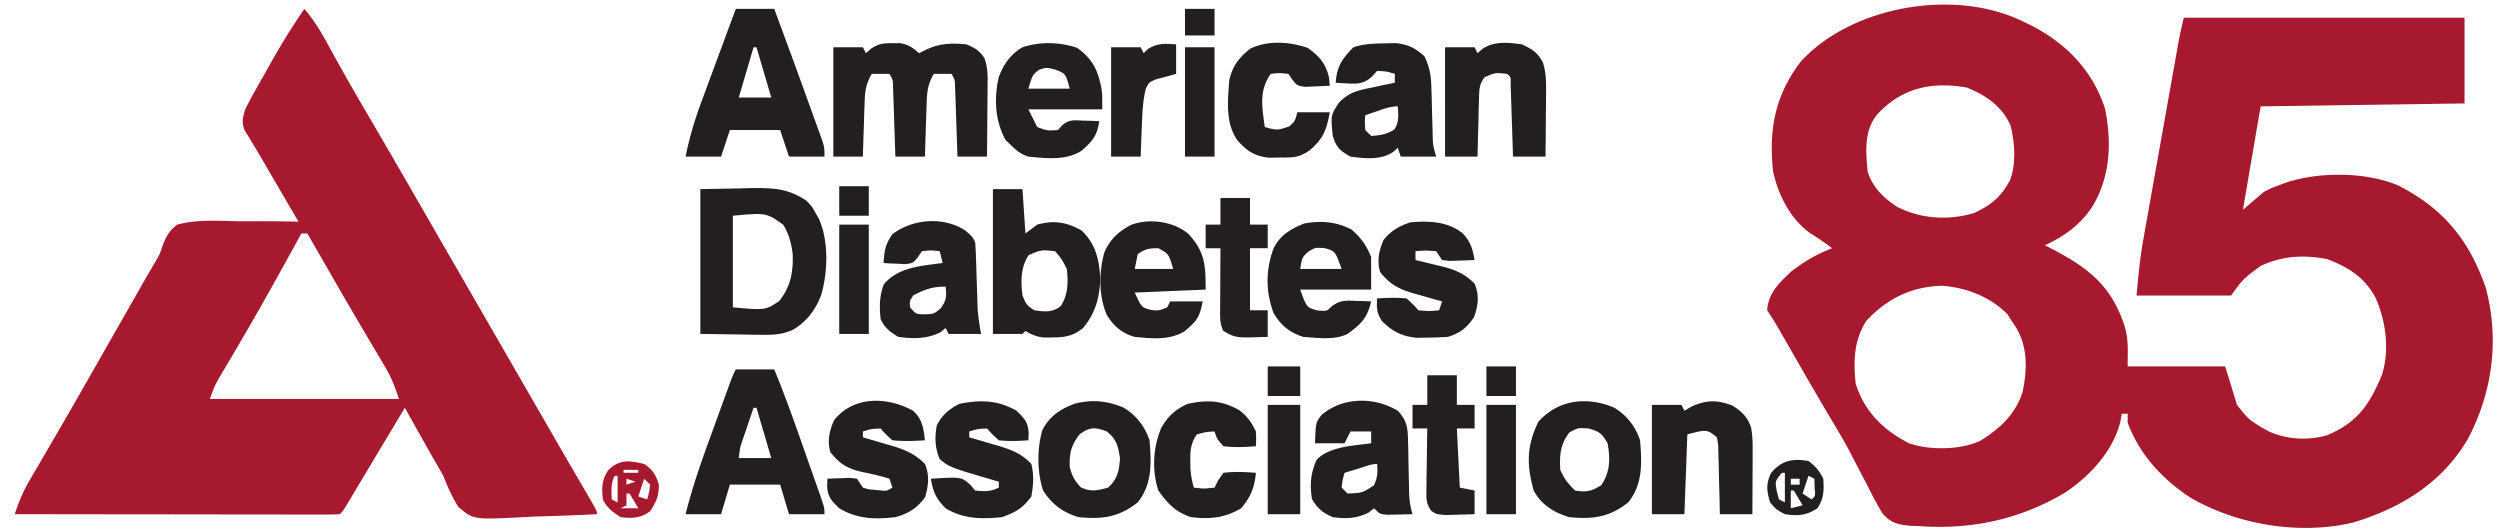 <svg xmlns="http://www.w3.org/2000/svg" width="846" height="180" fill="none"><path fill="#A6192E" d="m684 7 2.961 1.39c12.072 6.15 21.091 15.231 25.375 28.364C714.683 48.229 714.163 59.812 708 70c-4.224 6.257-9.222 9.803-16 13l2.633 1.356c12.024 6.308 19.791 12.292 24.242 25.707C720.384 114.997 720 118.367 720 124h33l4 13c3.779 4.798 3.779 4.798 8.5 7.75l2.281 1.234c6.095 2.79 13.292 3.142 19.727 1.297 10.22-4.296 14.241-10.215 18.492-20.281 2.709-8.386 1.429-18.037-2-26-3.615-7.011-9.205-10.55-16.438-13.313-7.835-1.512-15.261-1.16-22.562 2.313-5.821 4.26-5.821 4.26-10 10h-32c.601-6.613 1.205-12.95 2.383-19.437l.409-2.32c.44-2.487.886-4.972 1.333-7.458l.93-5.237c.646-3.638 1.295-7.274 1.947-10.91.835-4.66 1.664-9.319 2.492-13.978.792-4.459 1.586-8.917 2.381-13.375l.457-2.568c.427-2.395.856-4.79 1.285-7.185l.381-2.143A142.2 142.2 0 0 1 739 6h95v29l-69 1-6 35 7-6c2.73-1.426 2.73-1.426 5.188-2.313l2.48-.925c11.303-3.692 26.75-3.603 37.734.918 15.317 7.785 23.987 18.255 29.7 34.441 4.784 17.551 2.424 35.445-5.957 51.414-8.742 14.841-22.443 23.276-38.598 28.215-18.031 4.416-39.286.909-55.192-8.277C731.817 162.245 723.95 153.817 720 143v-3h-2l-.371 2.234c-2.327 10.233-10.377 18.856-18.879 24.516-15.409 9.131-31.969 12.616-49.75 11.25l-2.454-.061c-4.189-.382-6.668-.931-9.493-4.173-1.868-3.04-3.479-6.126-5.053-9.328a5669.29 5669.29 0 0 0-3.629-6.915l-1.75-3.411c-2.051-3.937-4.267-7.749-6.559-11.549-5.11-8.588-10.085-17.254-15.062-25.92l-1.875-3.26-1.68-2.925A114.034 114.034 0 0 0 598 105c.448-5.836 3.92-9.125 8-13 4.409-3.423 8.77-6.036 14-8-2.391-1.817-4.734-3.443-7.312-5-6.863-4.88-10.893-12.954-12.688-21-1.494-14.221.665-25.862 9.551-37.36C626.798 2.047 661.146-3.92 684 7Zm-49 32c-4.226 5.547-3.605 12.331-3 19 1.676 5.423 5.334 8.915 10 12 8.08 4.094 17.431 4.694 26.121 2.05 4.675-2.201 8.123-4.57 10.879-9.05l1.07-1.73c2.288-5.586 1.748-12.977.313-18.754-2.863-6.536-8.354-10.304-14.821-12.891C653.563 27.52 643.36 29.757 635 39Zm-3.375 69.5c-4.298 6.612-4.504 13.856-3.625 21.5 3.084 9.431 9.309 15.508 18 20 7.077 2.425 17.3 2.318 24.129-.84 6.667-4.134 11.754-8.826 14.281-16.383 1.627-7.659 1.859-15.294-2.289-22.14L681 109l-1.688-2.687c-5.939-5.94-13.777-8.935-22.062-9.626-10.559.348-18.445 4.255-25.625 11.813ZM103 3c3.439 4.007 5.89 8.193 8.375 12.813A840.357 840.357 0 0 0 123.688 37.5a4258.423 4258.423 0 0 1 14.75 25.375l1.885 3.272 3.786 6.57c3.128 5.43 6.26 10.856 9.391 16.283l3.75 6.5 1.875 3.25 7.501 13.002 3.74 6.483 9.525 16.511 1.941 3.366 3.791 6.575c2.912 5.05 5.83 10.096 8.764 15.133l1.569 2.698c.964 1.655 1.929 3.309 2.897 4.962C202 172.889 202 172.889 202 174c-6.119.323-12.234.558-18.359.714-2.081.065-4.16.154-6.239.267-17.191.91-17.191.91-22.347-3.5-2.113-3.407-3.59-6.753-5.055-10.481a235.525 235.525 0 0 0-3.625-6.301 2364.144 2364.144 0 0 1-3.375-6.011l-1.77-3.147A5027.913 5027.913 0 0 1 137 138l-2.592 4.32-2.347 3.911a5763.572 5763.572 0 0 0-7.295 12.183l-1.642 2.745c-1.076 1.8-2.151 3.6-3.225 5.401l-1.493 2.495-1.334 2.234C116 173 116 173 115 174a62.812 62.812 0 0 1-4.296.12l-2.809.004-3.106-.01h-3.252c-3.566-.001-7.131-.009-10.697-.016l-7.395-.005c-6.501-.003-13.003-.013-19.505-.024-6.63-.011-13.258-.015-19.887-.02-13.018-.011-26.035-.028-39.053-.049 1.313-4.068 2.749-7.599 4.914-11.289l1.781-3.058 1.93-3.278c1.02-1.746 2.037-3.494 3.054-5.241.706-1.213 1.413-2.425 2.12-3.636 3.755-6.434 7.449-12.902 11.139-19.373l1.986-3.479c3.114-5.454 6.226-10.909 9.337-16.366a9297.203 9297.203 0 0 0 7.337-12.87 362.102 362.102 0 0 1 3.746-6.415c1.72-2.92 1.72-2.92 2.714-5.978C56.354 79.771 57.22 78.157 60 76c6.738-1.805 13.968-1.26 20.875-1.125 1.948.002 3.896 0 5.844-.008 4.762-.008 9.52.046 14.281.133l-1.206-2.06c-1.828-3.125-3.655-6.251-5.481-9.377l-1.897-3.24a1541.26 1541.26 0 0 1-3.687-6.35 270.246 270.246 0 0 0-3.337-5.59l-1.411-2.356-1.242-2.012c-1.01-2.757-.606-4.224.261-7.015a96.245 96.245 0 0 1 2.95-5.64l1.822-3.247 1.915-3.363 1.858-3.316C95.117 15.108 98.857 8.969 103 3Zm-1 76-1.155 2.098A6859.1 6859.1 0 0 1 95.375 91l-1.01 1.825a1134.247 1134.247 0 0 1-16.971 29.57l-1.663 2.816-1.457 2.447c-1.538 2.718-1.538 2.718-3.274 7.342h64c-1.428-4.285-2.513-7.191-4.73-10.922l-1.664-2.822-1.794-3.006-3.769-6.391a8666.13 8666.13 0 0 1-1.991-3.369c-3.519-5.971-6.969-11.983-10.427-17.99l-2.001-3.472A24538.21 24538.21 0 0 1 104 79h-2Z"/><path fill="#231F20" d="m237 64 13.5-.25 4.209-.11c7.242-.065 12.239.234 18.291 4.36 1.84 2 1.84 2 2.938 4l1.152 2c3.419 7.513 3.083 18.249.722 26.062-2.051 5.09-4.777 8.719-9.561 11.584-3.602 1.5-6.077 1.7-9.962 1.647l-3.4-.023-4.264-.082L237 113V64Zm11 9v31c10.957.989 10.957.989 15.625-2.062 3.909-4.836 4.817-9.705 4.625-15.883-.435-3.577-1.276-7.017-3.25-10.055-5.743-4.029-5.743-4.029-17-3Zm54-58.375 2.562-.023c2.872.469 4.272 1.503 6.438 3.398l1.875-.938c4.819-2.41 8.738-2.537 14.125-2.062 2.92 1.217 4.366 2.053 6.113 4.661 1.229 3.24 1.111 6.051 1.082 9.51l-.008 2.069c-.011 2.17-.037 4.34-.062 6.51a3264.8 3264.8 0 0 0-.027 4.426c-.022 3.608-.057 7.216-.098 10.824h-10l-.076-2.355a4615.49 4615.49 0 0 0-.362-10.52l-.119-3.707-.127-3.535-.111-3.27c-.039-2.594-.039-2.594-1.205-4.613h-6c-1.939 3.28-2.293 5.855-2.414 9.64l-.117 3.243-.094 3.367-.117 3.414c-.094 2.779-.18 5.557-.258 8.336h-10l-.076-2.355a4615.49 4615.49 0 0 0-.362-10.52l-.119-3.707-.127-3.535-.111-3.27c-.039-2.594-.039-2.594-1.205-4.613h-6c-1.939 3.28-2.293 5.855-2.414 9.64l-.117 3.243-.094 3.367-.117 3.414c-.094 2.779-.18 5.557-.258 8.336h-10V16h10l1 2 1.688-1.477c2.692-1.773 4.122-1.927 7.312-1.898ZM249 3h13a3326.218 3326.218 0 0 1 11.754 32.107 2224.56 2224.56 0 0 0 2.044 5.634l1.261 3.509 1.134 3.14C279 50 279 50 279 53h-12l-3-9h-17l-3 9h-12c1.317-6.536 3.145-12.608 5.477-18.848l1-2.719c1.044-2.834 2.096-5.665 3.148-8.495l2.141-5.803A5968.84 5968.84 0 0 1 249 3Zm6 13-5 17h11l-5-17h-1Zm-6 109h13c3.604 8.707 6.739 17.563 9.856 26.453.902 2.57 1.81 5.139 2.718 7.707l1.723 4.902.824 2.327C279 171.771 279 171.771 279 174h-12l-3-10h-17l-3 10h-12c2.318-9.265 5.452-18.141 8.726-27.101.908-2.486 1.81-4.975 2.712-7.463l1.726-4.752.818-2.251c1.9-5.197 1.9-5.197 3.018-7.433Zm6 13c-.837 2.457-1.67 4.916-2.5 7.375l-.723 2.117c-1.314 3.672-1.314 3.672-1.777 7.508h11l-5-17h-1Zm81-74h10l1 15 4-3c5.721-1.54 9.921-.855 15 2 4.765 4.514 6.056 9.97 6.312 16.375-.174 6.4-1.695 11.684-5.812 16.625-3.483 2.786-6.105 3.155-10.438 3.188l-2.589.042c-2.612-.243-4.228-.912-6.473-2.23l-1 1h-10V64Zm12.125 22.313c-2.773 4.159-2.714 8.88-2.125 13.687 1.35 3.168 1.35 3.168 4 5 3.576.502 5.849.805 8.875-1.312 2.587-3.881 2.643-8.184 2.125-12.688-1.156-2.363-2.15-4.15-4-6-4.703-.481-4.703-.481-8.875 1.313Zm120.187-71.625 3.926-.114c4.393.498 6.438 1.544 9.762 4.426 1.833 3.661 2.277 6.75 2.379 10.816l.103 3.315.08 3.431c.061 2.252.124 4.503.192 6.754l.072 3.014c.11 2.923.11 2.923 1.174 6.67h-12l-1-3-1.629 1.473C467.03 54.269 461.979 53.626 457 53c-3.679-2.092-4.671-3.011-6-7-.683-6.94-.683-6.94 2.004-11.113 3.196-3.598 6.715-4.367 11.308-5.262l2.245-.496c1.81-.397 3.626-.766 5.443-1.129v-3c-2.8-.857-2.8-.857-6-1l-1.75 1.938c-3.238 2.968-5.962 2.374-10.203 2.203L452 28c.403-5.639 2.165-8.073 6-12 3.564-1.188 6.555-1.242 10.312-1.313ZM466.375 37.5l-2.477.844L462 39c-.167 2.416-.167 2.416 0 5l2 2c3.057-.195 5.269-.537 7.875-2.188C473.497 41.2 473.2 39.005 473 36c-2.466 0-4.293.7-6.625 1.5Zm6.626 101.5c3.09 3.291 3.395 5.707 3.476 10.156l.094 3.598.055 3.746c.051 2.448.105 4.896.164 7.344l.053 3.287c.135 2.457.451 4.524 1.158 6.869a438.56 438.56 0 0 1-5.375.125l-3.024.07c-2.601-.195-2.601-.195-4.601-2.195l-1.938 1.5c-4.112 2.014-7.557 2.113-12.062 1.5-3.635-1.624-4.774-2.661-7-6-.802-4.905-.496-8.909 1.562-13.437 4.349-4.515 12.493-4.711 18.438-5.563v-4h-7l-2 4h-10c.238-7.028.238-7.028 2.261-9.609 7.075-6.059 17.823-6.19 25.739-1.391Zm-13.063 19.5-2.785.844-2.152.656c-.68 2.397-.68 2.397-1 5l2 2c4.919-.172 4.919-.172 8.937-2.75 1.23-2.604 1.3-4.403 1.063-7.25-2.057 0-4.117.909-6.063 1.5ZM326.563 77.938C329 80 329 80 330 82c.142 1.815.227 3.634.282 5.453l.113 3.316.105 3.481c.07 2.255.143 4.51.219 6.766l.092 3.04c.195 3.035.64 5.954 1.189 8.944h-11l-1-2-1.812 1.5c-4.687 2.206-9.091 2.212-14.188 1.5-3.002-1.801-4.451-2.903-6-6-.43-4.212-.426-7.911 1.125-11.875C304.264 90.301 311.714 90.002 319 89l-1-4c-2.874-.334-2.874-.334-6 0l-1.375 2C309 89 309 89 306.52 89.39l-2.707-.14-2.731-.11L299 89c.241-4.083.618-6.48 3.063-9.813 6.868-5.114 17.105-5.984 24.5-1.25ZM309 100c-1.222 1.963-1.222 1.963-1 4 1.875 2.281 1.875 2.281 4.875 2.375 3.18-.129 3.18-.129 5.5-2.063 1.898-2.7 1.984-4.083 1.625-7.312-4.515 0-7.031.903-11 3Z"/><path fill="#231F20" d="M402 79c5.737 6.064 6 10.64 6 19l-24 1c2.31 5.057 2.31 5.057 5.5 5.875 2.631.283 2.631.283 5.5-.875l1-2h11c-1.087 5.438-1.951 6.517-6 10-5.128 3.242-11.169 2.555-17 2-4.306-1.173-7.093-3.609-9.437-7.375-2.811-6.498-2.718-14.406-.867-21.164 2.061-4.624 4.738-7.131 9.304-9.461 6.178-2.17 13.902-1.079 19 3Zm-17 7-1 5h13c-1.476-5.06-1.476-5.06-5-7-3.168 0-4.436.206-7 2Zm-20.5-69.812c5.219 3.784 6.946 7.378 8.203 13.53C373 32 373 32 373 37h-25l3 6c3.448 1.243 3.448 1.243 7 1l1.363-1.492c2.376-2.19 4.162-1.807 7.324-1.696l3.012.083L372 41c-.741 4.86-2.242 6.766-6 10-5.29 3.411-11.977 2.574-18 2-2.799-.989-3.814-1.872-6-4l-1.75-1.688C336.657 40.666 336.327 33.28 338 26c1.692-4.274 3.963-7.656 8-10 5.91-1.97 12.628-1.805 18.5.188Zm-12.75 7.375c-2.304 1.656-2.304 1.656-3.75 6.437h14c-1.397-5.096-1.397-5.096-4.875-6.438-2.992-.759-2.992-.759-5.375 0Zm105.562 54.062c3.357 2.966 4.97 5.212 6.688 9.375v11h-24c2.181 6.085 2.181 6.085 5.937 7.063 3.061.251 3.061.251 4.895-1.555 2.803-1.95 4.542-1.816 7.918-1.695l2.984.082L464 102c-1.323 5.686-3.444 7.678-8 11-4.396 2.198-10.203 1.321-15 1-4.775-1.592-7.343-3.73-10-8-2.739-7.39-2.738-14.516-.039-21.918 2.275-4.56 5.678-6.517 10.351-8.457 5.919-1.003 10.583-.658 16 2Zm-14.625 7.563c-2.055 1.915-2.055 1.915-2.687 5.812h14c-2.182-6.085-2.182-6.085-5.938-7.063-3.041-.161-3.041-.161-5.375 1.25Zm103.419 52.691c4.331 2.563 7.318 6.393 8.894 11.121.632 7.571.97 14.83-4 21-6.375 5.074-12.069 5.78-20 5-5.202-1.585-9.374-4.154-12-9-2.432-8.78-2.394-15.02 1.563-23.25 6.705-7.565 16.437-8.625 25.543-4.871Zm-14.981 8.433c-3.116 3.942-3.421 7.74-3.125 12.688 1.347 3.079 2.647 4.647 5 7 3.862.601 5.548.285 8.875-1.813 3.021-4.531 3.076-8.873 2.125-14.187-1.926-3.322-2.583-3.876-6.375-5-3.602-.251-3.602-.251-6.5 1.312Zm-151.019-8.433c4.331 2.563 7.318 6.393 8.894 11.121.632 7.571.97 14.83-4 21-6.374 5.074-12.069 5.78-20 5-5.35-1.63-8.951-4.245-12-9-2.071-6.215-2.119-14.329-.199-20.625 2.557-4.638 5.958-6.924 10.871-8.754 5.717-1.525 10.97-.995 16.434 1.258ZM365.313 147c-2.854 3.702-3.481 6.386-3.313 11 .747 3.053 1.599 4.554 3.688 6.875 3.444 1.675 5.681 1.115 9.312.125 3.154-2.838 3.756-5.844 4-10-.697-4.117-1.101-6.267-4.375-8.938-3.945-1.597-5.872-1.622-9.312.938ZM515 15c3.532 1.673 5.352 2.74 7.14 6.218 1.03 3.33 1.086 6.128 1.055 9.614l-.019 3.916-.051 4.065A1986.292 1986.292 0 0 1 523 53l-11-.001-.076-2.463a4463.43 4463.43 0 0 0-.362-10.974l-.119-3.877-.127-3.682-.111-3.412c.083-2.52.083-2.52-1.205-3.592-4.061-.43-4.061-.43-7.663 1.155-1.859 2.565-1.769 4.458-1.849 7.607l-.107 3.388-.069 3.538-.103 3.572c-.083 2.913-.147 5.826-.209 8.74h-11V16h10l1 2 1.664-1.473c4.113-2.689 8.597-2.144 13.336-1.527ZM309 139c3.13 2.928 3.525 5.818 4 10-3.694.229-7.313.369-11 0-2.312-2.063-2.312-2.063-4-4-3.2.143-3.2.143-6 1v2l3.324.953 4.364 1.297 2.185.621c4.44 1.338 7.791 2.749 11.127 6.129 1.612 3.829 1.193 7.332.062 11.25-2.84 3.787-5.515 5.464-10.062 6.75-6.906.815-12.987.633-19-3-2.678-2.609-3.959-3.891-4.098-7.664L280 162c1.624-.081 3.25-.139 4.875-.188l2.742-.105L290 162l2 3c1.893.616 1.893.616 4 .75l2.125.234c1.968.159 1.968.159 3.875-.984l-1-3c-3.081-.954-6.121-1.647-9.277-2.285-4.923-1.132-7.61-2.734-10.723-6.715-1.104-3.837-.344-7.225 1.25-10.813 6.604-8.254 17.935-8.02 26.75-3.187Zm186.001-60c2.692 2.885 3.317 5.172 4 9-1.791.08-3.583.14-5.375.188l-3.024.105-2.601-.293-2-3c-3.584-.25-3.584-.25-7 0v3l3.105.734 4.082 1.016 2.041.477c4.445 1.127 7.538 2.497 10.772 5.773 1.66 3.944 1.23 7.358-.188 11.313-2.514 3.728-4.57 5.273-8.812 6.687-2.268.146-4.541.221-6.813.25l-3.644.078c-5.087-.471-8.325-2.11-11.918-5.703-1.815-2.932-1.771-4.271-1.625-7.625 3.363-.231 6.643-.362 10 0 2.187 2 2.187 2 4 4 3.667.334 3.667.334 7 0l1-3-3.325-.918c-1.454-.422-2.909-.846-4.363-1.27l-2.185-.595c-4.866-1.444-7.905-3.093-11.127-7.217-1.098-3.814-.331-7.218 1.187-10.813 2.584-3.118 5.193-4.632 9-5.937 6.266-.557 12.78-.368 17.813 3.75Zm91.249 58.25c3.228 2.054 5.117 3.816 6.318 7.485.551 2.889.544 5.621.53 8.562l-.01 3.652-.026 3.801-.013 3.848A3274.12 3274.12 0 0 1 593 174h-11l-.044-2.355c-.074-3.507-.171-7.013-.268-10.52l-.069-3.707-.107-3.535-.08-3.269L581 148c-3.386-2.739-3.386-2.739-10-1l-1 27h-11v-37h10l1 2 2.562-1.5c5.027-2.193 8.575-2.217 13.688-.25ZM344 139c2.678 2.609 3.959 3.891 4.098 7.664L348 149c-3.364.231-6.643.366-10 0-2.25-2.062-2.25-2.062-4-4-3.2.144-3.2.144-6 1v2l3.324.953 4.364 1.297 2.185.621c4.416 1.331 7.901 2.666 11.127 6.129.946 3.732.7 7.227 0 11-2.801 3.922-5.507 5.5-10 7-6.879.722-13.014.617-19-3-3.241-3.241-4.243-5.562-5-10 10.263-.637 10.263-.637 13.312 2l1.688 2c3.145.315 5.159.42 8-1v-2l-1.906-.551c-14.701-4.317-14.701-4.317-18.094-7.074-1.603-3.808-1.745-7.322-1-11.375 1.762-3.562 4.187-5.593 7.75-7.375 7.087-1.363 12.812-1.286 19.25 2.375Zm75.234-.27c2.805 2.017 4.26 4.194 5.766 7.27.094 2.691.094 2.691 0 5-3.708.283-7.303.463-11 0-2.188-2.5-2.188-2.5-3-5-2.941.184-2.941.184-6 1-2.031 2.977-2.247 5.453-2.188 9l.02 2.563c.156 2.27.537 4.257 1.168 6.437 3.374.417 3.374.417 7 0l1.25-2.5L414 160c3.695-.468 7.293-.283 11 0-.477 5.01-1.742 8.141-5 12-5.493 3.296-10.67 3.755-17 3-5.277-1.792-7.84-4.576-11-9-2.251-6.752-1.82-14.797 1.023-21.281 2.208-3.885 4.773-6.157 8.789-8.031 6.664-1.438 11.473-1.272 17.422 2.042ZM442.5 16.188c3.996 2.897 6.147 5.253 7.25 10.125L450 29c-1.769.108-3.541.186-5.312.25l-2.989.14C439 29 439 29 437.344 27L436 25c-3.126-.334-3.126-.334-6 0-4.034 5.808-2.909 11.234-2 18 4.277 1.134 4.277 1.134 8.313-.25 1.925-1.745 1.925-1.745 2.687-4.75h11c-1.113 5.972-2.165 8.99-7 13-3.644 2.43-5.539 2.299-9.875 2.313l-3.68.05c-4.938-.52-7.418-2.222-10.695-5.863-4.182-5.974-3.259-13.516-2.75-20.5 1.203-4.868 3.169-7.308 7-10.5 6.021-2.926 13.32-2.41 19.5-.313ZM483 127h10v10h6v8h-6l1 20 5 1v8c-2.104.081-4.208.139-6.312.188l-3.551.105C486 174 486 174 484.322 172.855c-1.889-2.651-1.662-4.605-1.615-7.835l.029-3.526.076-3.682.042-3.716c.035-3.033.084-6.064.146-9.096h-5v-8h5v-10Z"/><path fill="#231F20" d="M413 67h10v9h6v8h-6v21h6v9c-10.899.381-10.899.381-15-2-1.357-2.714-1.112-4.848-1.098-7.883l.01-3.535.026-3.707.013-3.73c.012-3.049.028-6.097.049-9.145h-5v-8h5v-9Zm-15-52v10l-6.836 1.855c-2.289.982-2.289.982-3.414 3.114-1.095 4.427-1.221 8.798-1.375 13.343l-.117 2.823c-.094 2.288-.177 4.576-.258 6.865h-10V16h10l1 2 1.562-1.5c3.245-1.996 5.7-1.716 9.438-1.5Zm31 122h11v37h-11v-37Zm74 0h10v37h-10v-37ZM284 76h10v37h-10V76Zm117-60h10v37h-10V16Z"/><path fill="#A6192E" d="M218 157c2.932 2.083 3.824 3.458 4.938 6.875.078 3.899-.803 5.885-2.938 9.125-3.146 2.387-6.141 2.473-10 2-2.7-1.8-4.542-3.084-6-6-.39-4.141-.434-6.312 1.813-9.875 3.923-3.811 7.086-3.289 12.187-2.125Zm-7 2v1h5v-1h-5Zm-3 2c-1.354 2.709-1.065 5.009-1 8l2 1v-9h-1Zm4 1v2l3-1-3-1Zm6 0-2 6 3 1c.68-2.397.68-2.397 1-5l-2-2Zm-6 5v4l-2 1h6a158.87 158.87 0 0 0-3-5h-1Z"/><path fill="#231F20" d="M612.001 156c2.431 1.87 3.64 3.281 5 6 .255 3.909.233 6.709-2 10-3.705 2.47-6.704 2.662-11 2-2.938-1.562-2.938-1.562-5-4-1.149-3.949-1.431-6.03.25-9.812 3.537-4.422 7.347-5.103 12.75-4.188Zm-9 4c-2.338 2.836-2.338 2.836-1.75 6.125l.75 2.875 2 1v-10h-1Zm9 1-2 6 3 2c1.356-1.125 1.356-1.125 1.062-4.062l-.062-2.938-2-1Zm-6 1v2h3v-2h-3Zm0 4v6l4-1a158.87 158.87 0 0 0-3-5h-1ZM429 124h11v10h-11v-10Zm74 0h10v10h-10v-10ZM284 63h10v10h-10V63ZM401 3h10v9h-10V3Z"/></svg>
